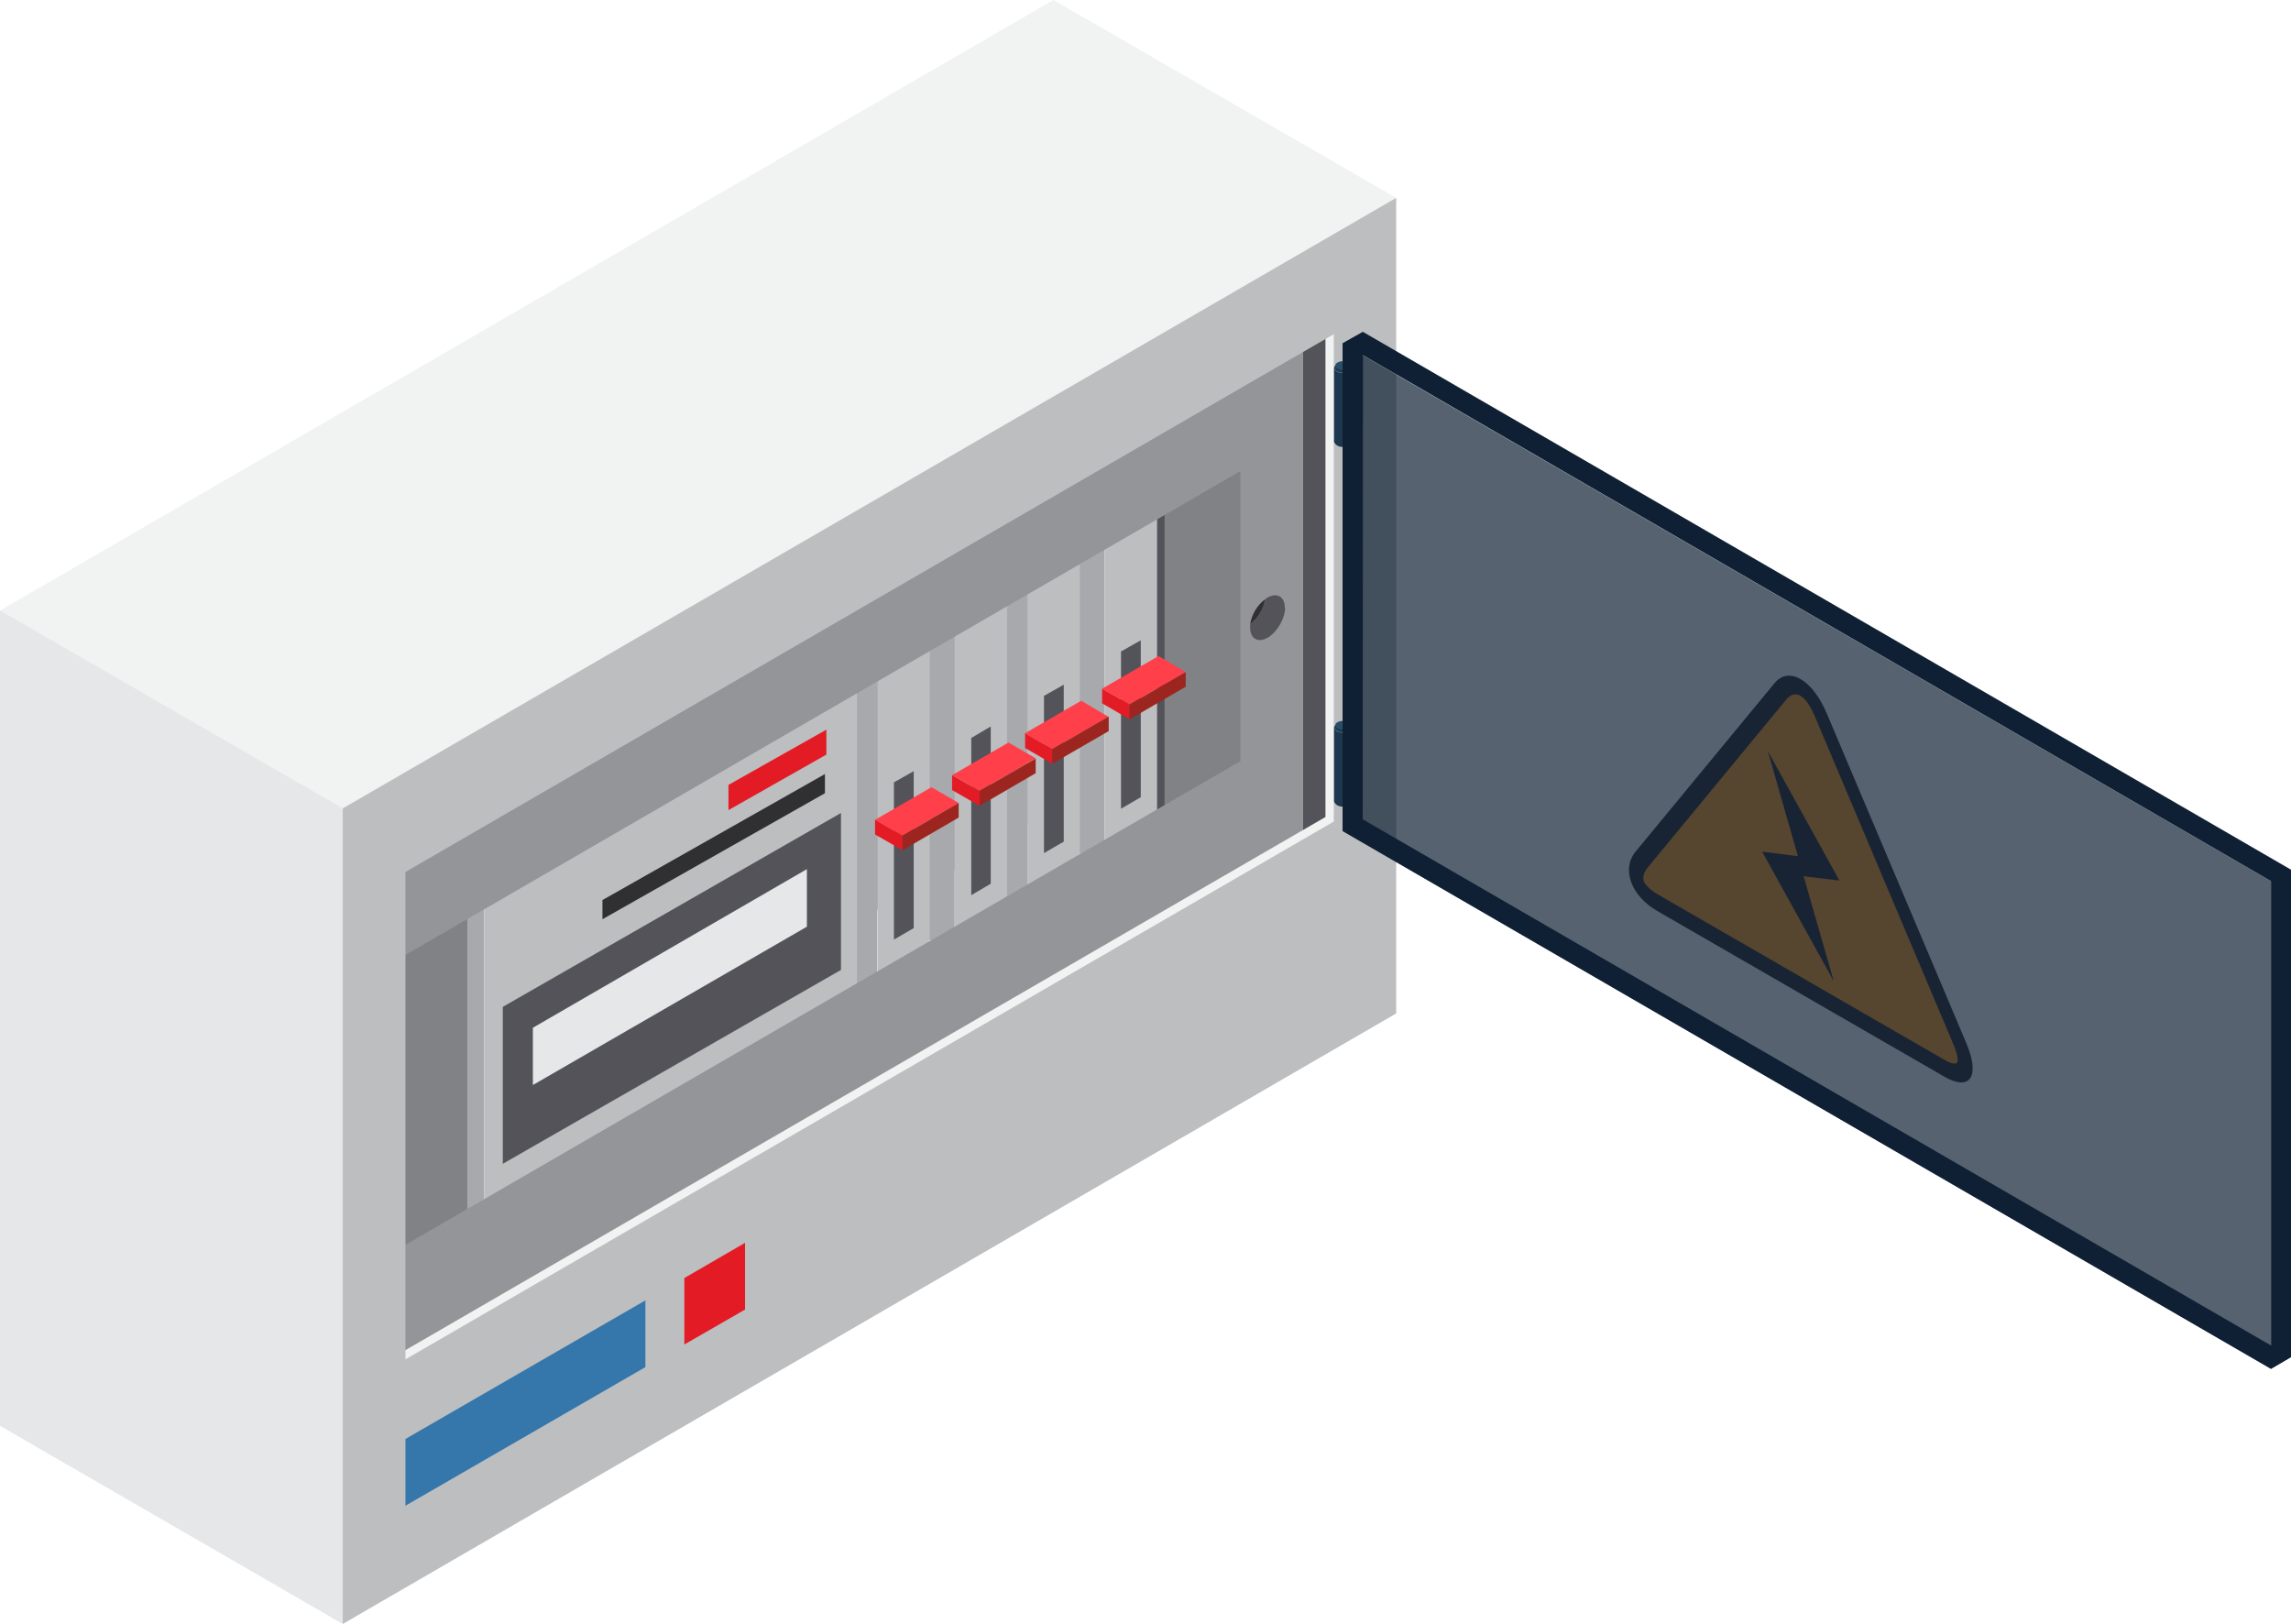 <?xml version="1.0" encoding="UTF-8"?>
<svg id="Calque_2" data-name="Calque 2" xmlns="http://www.w3.org/2000/svg" viewBox="0 0 80.01 56.71">
  <defs>
    <style>
      .cls-1 {
        fill: #bcbec0;
      }

      .cls-1, .cls-2, .cls-3, .cls-4, .cls-5, .cls-6, .cls-7, .cls-8, .cls-9, .cls-10, .cls-11, .cls-12, .cls-13, .cls-14, .cls-15, .cls-16, .cls-17 {
        stroke-width: 0px;
      }

      .cls-2 {
        fill: #a7a9ac;
      }

      .cls-3 {
        fill: #ff3f4a;
      }

      .cls-4 {
        fill: #ff9d26;
      }

      .cls-5 {
        opacity: .7;
      }

      .cls-5, .cls-16 {
        fill: #0f2034;
      }

      .cls-6 {
        fill: #1d374e;
      }

      .cls-7 {
        fill: #2a4e68;
      }

      .cls-8 {
        fill: #f1f2f2;
      }

      .cls-9 {
        fill: #3576ab;
      }

      .cls-10 {
        fill: #e6e7e8;
      }

      .cls-11 {
        fill: #9c251f;
      }

      .cls-12 {
        fill: #535359;
      }

      .cls-13 {
        fill: #303033;
      }

      .cls-14 {
        fill: #939598;
      }

      .cls-15 {
        fill: #808285;
      }

      .cls-17 {
        fill: #e31b25;
      }
    </style>
  </defs>
  <g id="Layer_1" data-name="Layer 1">
    <g>
      <g>
        <rect class="cls-12" x="39.15" y="11.03" width="8.19" height="22.58"/>
        <polygon class="cls-15" points="44.27 27.2 44.27 15.22 40.67 17.23 40.67 29.2 44.27 27.2"/>
        <g>
          <g>
            <polygon class="cls-10" points="38.58 18.49 40.41 17.42 34.06 13.76 34.06 13.76 32.23 14.82 38.58 18.49"/>
            <path class="cls-2" d="M32.23,14.82v11.82l6.35,3.67v-11.81l-6.35-3.67Z"/>
            <polygon class="cls-1" points="38.58 30.3 40.41 29.24 40.41 29.24 40.41 17.42 40.41 17.42 38.58 18.49 38.58 30.3 38.58 30.3"/>
            <polygon class="cls-12" points="39.15 28.24 39.84 27.84 39.84 22.36 39.15 22.75 39.15 28.24"/>
          </g>
          <g>
            <polygon class="cls-17" points="39.45 24.6 39.45 25.12 38.49 24.56 38.49 24.56 38.49 24.05 39.45 24.6"/>
            <path class="cls-3" d="M39.45,24.6l1.96-1.13-.95-.56-1.97,1.14.96.55Z"/>
            <polygon class="cls-11" points="41.41 23.47 41.41 23.98 41.41 23.98 39.45 25.12 39.45 25.12 39.45 24.6 41.41 23.47 41.41 23.47"/>
          </g>
          <g>
            <g>
              <polygon class="cls-10" points="35.88 20.04 37.71 18.97 31.37 15.31 31.37 15.31 29.53 16.37 35.88 20.04"/>
              <path class="cls-2" d="M29.53,16.37v11.82l6.35,3.67v-11.81l-6.35-3.67Z"/>
              <polygon class="cls-1" points="35.88 31.86 37.71 30.8 37.71 30.8 37.71 18.97 37.71 18.97 35.88 20.04 35.88 31.86 35.88 31.86"/>
              <polygon class="cls-12" points="36.46 29.79 37.15 29.39 37.15 23.91 36.46 24.3 36.46 29.79"/>
            </g>
            <g>
              <polygon class="cls-17" points="36.75 26.16 36.75 26.67 35.8 26.12 35.8 26.12 35.8 25.6 36.75 26.16"/>
              <path class="cls-3" d="M36.75,26.16l1.96-1.13-.95-.56-1.97,1.14.96.55Z"/>
              <polygon class="cls-11" points="38.72 25.02 38.72 25.53 38.72 25.53 36.75 26.67 36.75 26.67 36.75 26.16 38.72 25.02 38.72 25.02"/>
            </g>
          </g>
          <g>
            <g>
              <polygon class="cls-10" points="33.34 21.51 35.17 20.44 28.82 16.78 28.82 16.78 26.99 17.84 33.34 21.51"/>
              <path class="cls-2" d="M26.99,17.84v11.82l6.35,3.67v-11.81l-6.35-3.67Z"/>
              <polygon class="cls-1" points="33.34 33.32 35.17 32.26 35.17 32.26 35.17 20.44 35.17 20.44 33.34 21.51 33.34 33.32 33.34 33.32"/>
              <polygon class="cls-12" points="33.92 31.26 34.6 30.86 34.6 25.37 33.92 25.77 33.92 31.26"/>
            </g>
            <g>
              <polygon class="cls-17" points="34.21 27.62 34.21 28.14 33.25 27.59 33.25 27.59 33.25 27.07 34.21 27.62"/>
              <path class="cls-3" d="M34.21,27.62l1.96-1.14-.95-.55-1.97,1.14.96.55Z"/>
              <polygon class="cls-11" points="36.17 26.49 36.17 27 36.17 27 34.21 28.14 34.21 28.14 34.21 27.62 36.17 26.49 36.17 26.49"/>
            </g>
          </g>
          <g>
            <g>
              <polygon class="cls-10" points="30.65 23.06 32.47 21.99 26.13 18.33 26.13 18.33 24.29 19.39 30.65 23.06"/>
              <path class="cls-2" d="M24.29,19.39v11.82l6.35,3.67v-11.82l-6.35-3.67Z"/>
              <polygon class="cls-1" points="30.65 34.88 32.47 33.82 32.47 33.82 32.47 21.99 32.47 21.99 30.65 23.06 30.65 34.88 30.65 34.88"/>
              <polygon class="cls-12" points="31.22 32.81 31.91 32.41 31.91 26.93 31.22 27.32 31.22 32.81"/>
            </g>
            <g>
              <polygon class="cls-17" points="31.52 29.18 31.52 29.69 30.56 29.14 30.56 29.14 30.56 28.62 31.52 29.18"/>
              <path class="cls-3" d="M31.52,29.18l1.96-1.14-.95-.55-1.97,1.14.96.55Z"/>
              <polygon class="cls-11" points="33.48 28.04 33.48 28.55 33.48 28.55 31.52 29.69 31.52 29.69 31.52 29.18 33.48 28.04 33.48 28.04"/>
            </g>
          </g>
          <g>
            <polygon class="cls-10" points="16.91 30.87 29.93 23.46 23.59 19.8 23.59 19.8 10.55 27.21 16.91 30.87"/>
            <path class="cls-2" d="M10.55,27.21v11.81l6.36,3.67v-11.82l-6.36-3.66Z"/>
            <polygon class="cls-1" points="16.91 42.7 29.93 35.28 29.93 35.28 29.93 23.46 29.93 23.46 16.91 30.87 16.91 42.7 16.91 42.7"/>
            <polygon class="cls-12" points="17.56 40.64 29.37 33.87 29.37 28.39 17.56 35.16 17.56 40.64"/>
            <polygon class="cls-10" points="18.61 37.89 28.18 32.36 28.18 30.35 18.61 35.89 18.61 37.89"/>
            <polygon class="cls-13" points="21.04 32.1 28.81 27.7 28.81 27.03 21.04 31.43 21.04 32.1"/>
            <polygon class="cls-17" points="25.44 28.29 28.86 26.35 28.86 25.48 25.44 27.41 25.44 28.29"/>
          </g>
        </g>
        <polygon class="cls-15" points="16.32 42.93 16.32 31.09 13.67 32.62 13.67 44.47 16.32 42.93"/>
        <path class="cls-14" d="M8.72,28.5v24.86l36.79-21.32V7.18L8.72,28.5ZM43.32,26.58L10.91,45.35v-10.12l32.41-18.78v10.12Z"/>
        <path class="cls-12" d="M44.88,21.22c0,.38-.28.86-.61,1.05-.34.19-.61.03-.61-.35,0-.04,0-.08,0-.13.26-.18.47-.54.52-.86.03-.03.06-.04.08-.06.33-.19.61-.04.61.35Z"/>
        <path class="cls-13" d="M44.18,20.93c-.05.33-.26.68-.52.86.05-.32.26-.68.52-.86Z"/>
        <path class="cls-8" d="M47.06,10.21L11.69,30.7v20.49l35.37-20.5V10.21ZM13.88,47.31v-17.02L46.29,11.51v17.02L13.88,47.31Z"/>
        <polygon class="cls-10" points="11.97 56.71 0 49.79 0 21.32 22.06 23.76 13.22 29.08 13.4 49.94 11.97 56.71"/>
        <polygon class="cls-8" points="36.79 0 0 21.32 11.97 28.23 20.06 26.05 48.76 6.91 36.79 0"/>
        <path class="cls-1" d="M11.97,28.23v28.48l36.79-21.32V6.91L11.97,28.23ZM46.58,28.69L14.16,47.47v-17.02L46.58,11.67v17.02Z"/>
        <g>
          <polygon class="cls-9" points="22.54 47.74 14.16 52.58 14.16 50.25 22.54 45.41 22.54 47.74"/>
          <polygon class="cls-17" points="26.02 43.4 23.9 44.63 23.9 46.95 26.02 45.73 26.02 43.4"/>
        </g>
      </g>
      <g>
        <g>
          <g>
            <path class="cls-16" d="M46.71,15.49c.1.06.26.06.36,0,.05-.03.08-.07.08-.1v.07s-.02.08-.08.1c-.1.06-.26.06-.36,0-.05-.03-.08-.07-.08-.1v-.07s.03.08.08.1Z"/>
            <path class="cls-1" d="M46.71,15.29c.1-.06.26-.06.36,0,.1.06.1.15,0,.21-.1.06-.26.06-.36,0-.1-.06-.1-.15,0-.21Z"/>
          </g>
          <g>
            <path class="cls-6" d="M46.68,12.97c.11.07.3.07.42,0,.06-.03.09-.08.09-.12v2.56s-.03.09-.09.12c-.12.07-.3.07-.42,0-.06-.03-.09-.08-.09-.12v-2.56s.03.09.09.12Z"/>
            <path class="cls-7" d="M46.68,12.73c.11-.07.3-.07.42,0,.11.07.11.17,0,.24-.12.07-.3.07-.42,0-.12-.07-.12-.17,0-.24Z"/>
          </g>
          <g>
            <path class="cls-6" d="M46.71,12.87c.1.06.26.06.36,0,.05-.03.08-.07.08-.1v.07s-.02.08-.08.11c-.1.06-.26.06-.36,0-.05-.03-.08-.07-.08-.11v-.07s.03.08.08.1Z"/>
            <path class="cls-7" d="M46.71,12.66c.1-.06.26-.06.36,0,.1.06.1.15,0,.21-.1.06-.26.06-.36,0-.1-.06-.1-.15,0-.21Z"/>
          </g>
        </g>
        <g>
          <g>
            <path class="cls-16" d="M46.71,28.05c.1.06.26.06.36,0,.05-.03.08-.07.08-.1v.07s-.02.08-.08.1c-.1.06-.26.06-.36,0-.05-.03-.08-.07-.08-.1v-.07s.03.08.08.1Z"/>
            <path class="cls-1" d="M46.71,27.84c.1-.06.26-.06.36,0,.1.06.1.15,0,.21-.1.06-.26.06-.36,0-.1-.06-.1-.15,0-.21Z"/>
          </g>
          <g>
            <path class="cls-6" d="M46.68,25.53c.11.07.3.07.42,0,.06-.03.09-.08.09-.12v2.56s-.03.09-.09.12c-.12.07-.3.07-.42,0-.06-.03-.09-.08-.09-.12v-2.56s.03.09.09.12Z"/>
            <path class="cls-7" d="M46.68,25.29c.11-.07.3-.07.42,0,.11.07.11.17,0,.24-.12.07-.3.07-.42,0-.12-.07-.12-.17,0-.24Z"/>
          </g>
          <g>
            <path class="cls-6" d="M46.71,25.43c.1.06.26.06.36,0,.05-.03.08-.07.08-.11v.08s-.02.07-.08.1c-.1.06-.26.06-.36,0-.05-.03-.08-.07-.08-.1v-.08s.03.08.08.11Z"/>
            <path class="cls-7" d="M46.71,25.22c.1-.06.26-.06.36,0,.1.06.1.15,0,.21-.1.06-.26.06-.36,0-.1-.06-.1-.15,0-.21Z"/>
          </g>
        </g>
        <g>
          <path class="cls-13" d="M67.89,37.59c.92.54,1.28,0,.77-1.19l-4.86-11.48c-.5-1.19-1.33-1.67-1.83-1.06l-4.85,5.88c-.5.61-.16,1.55.77,2.08l10,5.77Z"/>
          <path class="cls-4" d="M68.36,37.1c-.04.06-.19.07-.47-.1l-10-5.77c-.29-.17-.44-.35-.48-.45-.04-.1-.03-.29.13-.48l4.85-5.88c.15-.18.33-.22.49-.12.17.09.34.35.49.69l4.85,11.48c.16.38.17.58.13.64Z"/>
          <polygon class="cls-13" points="61.54 29.74 62.79 29.9 61.74 26.23 64.24 30.75 62.99 30.6 64.04 34.26 61.54 29.74"/>
        </g>
        <polygon class="cls-5" points="79.31 30.77 79.31 47.8 46.89 29.02 46.89 12 47.6 12.41 79.31 30.77"/>
        <polygon class="cls-16" points="47.59 28.61 80.01 47.39 79.31 47.8 46.89 29.02 46.89 11.99 47.6 11.59 47.59 28.61"/>
        <polygon class="cls-16" points="80.01 30.37 80.01 47.39 79.31 47.8 79.31 30.77 46.89 11.99 47.6 11.59 80.01 30.37"/>
      </g>
    </g>
  </g>
</svg>